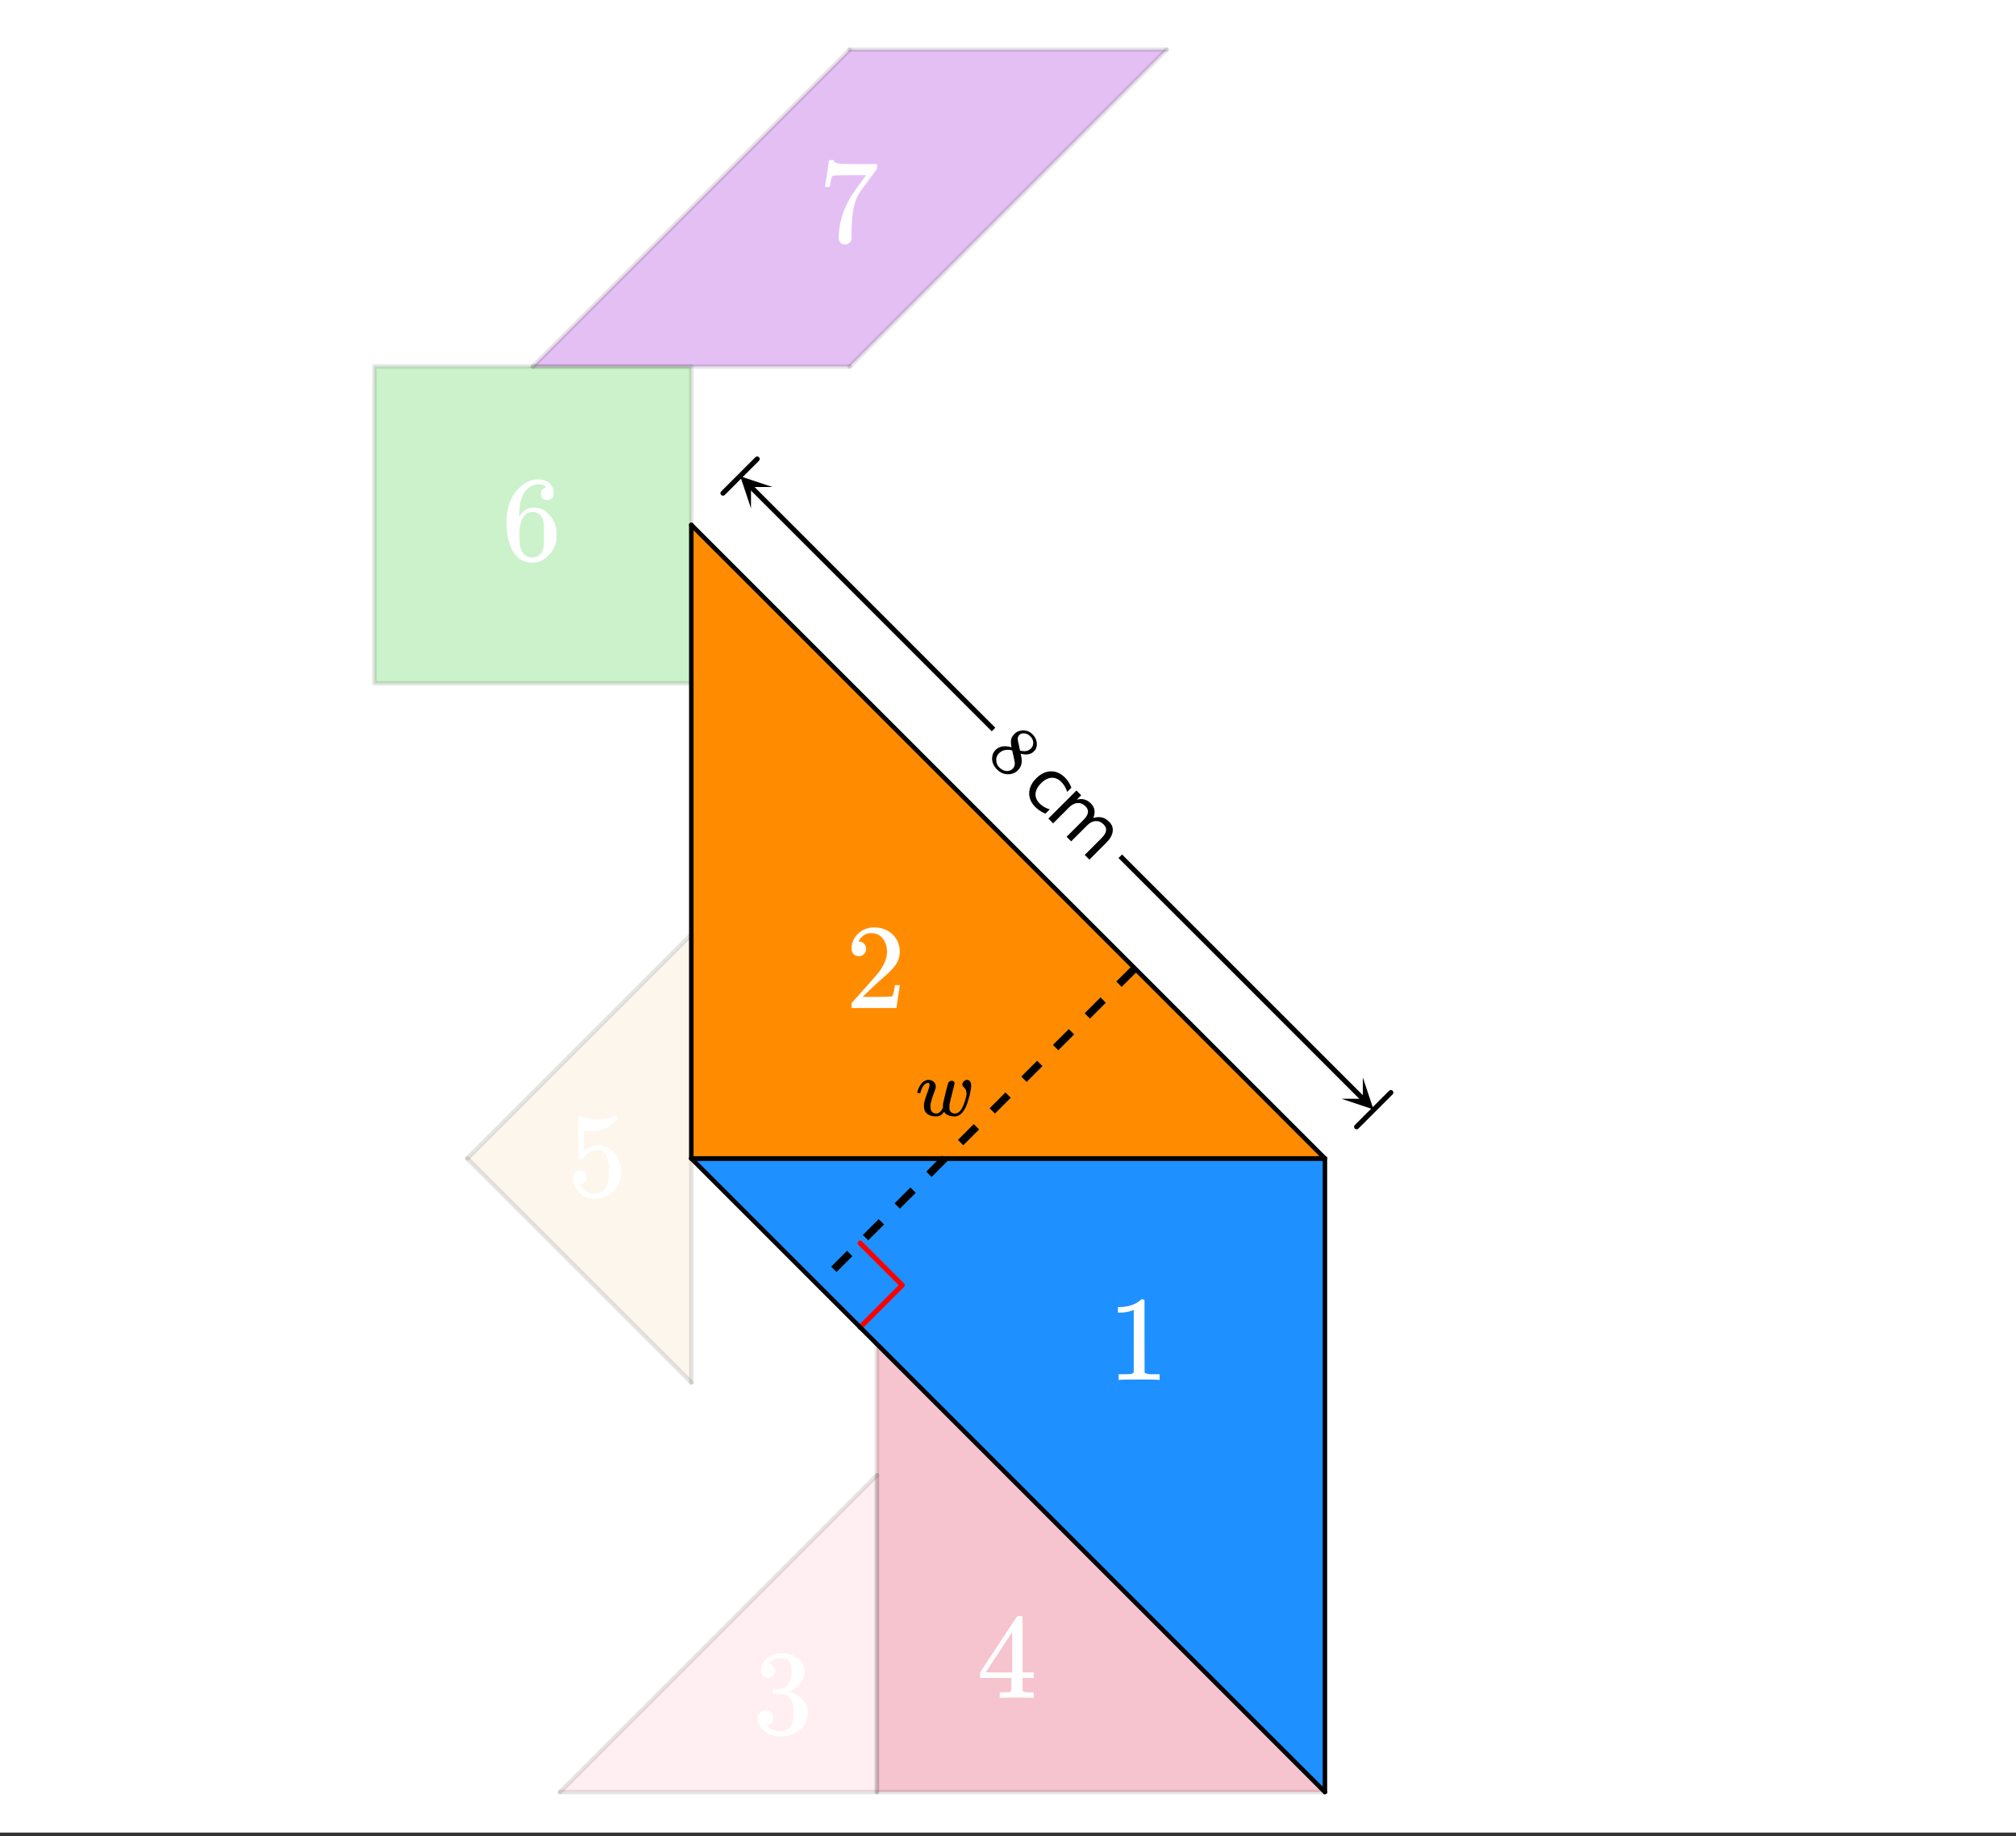 <svg xmlns="http://www.w3.org/2000/svg" xmlns:xlink="http://www.w3.org/1999/xlink" width="449.28" height="409.28" viewBox="0 0 336.96 306.96"><rect x="0" y="0" width="336.96" height="306.96" fill="#333333" stroke="none"/><defs><symbol overflow="visible" id="f"><path d="M6.047-5.813c.133 0 .242.04.328.11.094.062.14.156.14.281 0 .117-.136.695-.406 1.734-.261 1.032-.402 1.622-.421 1.766a2.49 2.49 0 0 0-.032.484c0 .262.024.461.078.594.051.125.145.235.282.328a.878.878 0 0 0 .546.172c.645 0 1.157-.55 1.532-1.656.207-.54.347-1.035.422-1.484v-.204c0-.445-.164-.804-.485-1.078a.525.525 0 0 1-.203-.421c0-.208.082-.391.25-.547a.793.793 0 0 1 .563-.235c.007 0 .023.008.046.016h.047c.375.094.563.422.563.984 0 .293-.086.813-.25 1.563-.18.68-.352 1.23-.516 1.656C8.094-.633 7.5-.004 6.75.14H6.5c-.406 0-.766-.07-1.078-.203-.305-.132-.516-.328-.64-.578-.2.262-.4.461-.595.594-.199.125-.464.188-.796.188C2.797.14 2.316 0 1.953-.281c-.367-.29-.547-.719-.547-1.281 0-.239.004-.399.016-.485.062-.363.266-1.015.61-1.953.195-.531.296-.898.296-1.11a.838.838 0 0 0-.031-.265c-.024-.05-.074-.078-.156-.078h-.063c-.21 0-.406.094-.594.281-.293.293-.511.727-.656 1.297 0 .012-.008.027-.015.047a.188.188 0 0 1-.032.047l-.015.015c-.012.012-.028.016-.047.016h-.36C.305-3.8.281-3.836.281-3.86a.97.97 0 0 1 .047-.203 3.48 3.48 0 0 1 .25-.64c.332-.676.758-1.082 1.281-1.219.051-.02.157-.031.313-.031.363 0 .656.11.875.328.219.21.328.477.328.797 0 .18-.086.48-.25.906-.398 1.063-.61 1.813-.64 2.25v.172c0 .367.081.652.25.86.175.199.425.296.75.296.382 0 .722-.273 1.015-.828l.078-.125v-.312c.008-.258.02-.41.031-.454 0-.007.063-.28.188-.812.125-.531.258-1.078.406-1.64.145-.563.234-.876.266-.938.125-.238.316-.36.578-.36zm0 0"/></symbol><symbol overflow="visible" id="g"><path d="M4.344-1.406c-.094-.469-.121-.875-.078-1.219.05-.352.238-.691.562-1.016.25-.25.5-.406.75-.468.383-.133.781-.16 1.188-.079.406.086.765.282 1.078.594.383.387.617.824.703 1.313.082.492 0 .933-.25 1.328l-.203.203c-.125.125-.219.21-.281.25-.461.293-1.04.36-1.735.203l-.203-.047c.113.551.164.832.156.844.094.781-.117 1.426-.625 1.938-.46.457-1.027.675-1.703.656-.668-.012-1.258-.274-1.765-.781-.7-.7-.961-1.47-.782-2.313.063-.352.239-.676.532-.969.625-.625 1.507-.77 2.656-.437zm3.234.203c.25-.25.379-.54.39-.875a1.496 1.496 0 0 0-.265-.906 2.53 2.53 0 0 0-.266-.297 1.486 1.486 0 0 0-1.078-.453c-.28-.008-.511.074-.687.25a.916.916 0 0 0-.266.89c0 .063.063.367.188.906l.172.829c.007.011.066.027.171.046l.282.032c.55.074 1.004-.067 1.36-.422zm-5.312.781a1.523 1.523 0 0 0-.47 1.203c.02.469.192.864.516 1.188.239.238.504.406.797.5.29.094.563.11.813.047.238-.055.441-.164.61-.329.25-.25.366-.57.359-.953 0-.086-.075-.48-.22-1.187-.03-.133-.07-.281-.109-.438-.03-.164-.058-.289-.078-.375l-.03-.093-.126-.063c-.605-.125-1.137-.07-1.594.156a2.141 2.141 0 0 0-.468.344zm0 0"/></symbol><symbol overflow="visible" id="h"><path d="M8.688-.313l-.704.704a4.483 4.483 0 0 0-.406-.922A3.828 3.828 0 0 0 7-1.281c-.5-.5-1.047-.727-1.64-.688-.594.043-1.173.344-1.735.907-.574.574-.883 1.156-.922 1.75-.043.593.188 1.14.688 1.64.218.219.468.41.75.578.28.164.593.297.937.39l-.719.72a5.612 5.612 0 0 1-.89-.454 4.828 4.828 0 0 1-.813-.656c-.71-.71-1.047-1.496-1.015-2.36.03-.862.421-1.671 1.171-2.421.758-.758 1.57-1.148 2.438-1.172.863-.02 1.66.336 2.39 1.063.239.242.442.5.61.78.176.274.32.571.438.891zm0 0"/></symbol><symbol overflow="visible" id="i"><path d="M8.266.672C8.796.516 9.273.484 9.703.578c.438.102.836.336 1.203.703.489.489.692 1.035.61 1.64-.075.614-.43 1.24-1.063 1.876L7.625 7.625l-.781-.781L9.656 4.03c.446-.449.696-.86.75-1.234.063-.367-.074-.715-.406-1.047-.398-.398-.844-.586-1.344-.563-.492.032-.965.274-1.422.735L4.578 4.578l-.766-.766L6.626 1c.445-.45.695-.855.75-1.219.063-.375-.074-.726-.406-1.062-.399-.395-.84-.578-1.328-.547-.493.031-.965.277-1.422.734L1.562 1.563.766.765l4.687-4.688.797.797-.734.734c.457-.125.879-.132 1.265-.03.383.105.75.327 1.094.671.332.336.531.71.594 1.125.062.418-.008.848-.203 1.297zm0 0"/></symbol><symbol overflow="visible" id="j"><path d="M8.406 0c-.23-.04-1.297-.063-3.203-.063-1.898 0-2.96.024-3.187.063H1.78v-.938h.532c.78 0 1.285-.015 1.515-.046.102-.02.266-.102.485-.25v-10.454a.544.544 0 0 0-.172.063c-.618.242-1.309.371-2.079.39h-.39v-.937h.39c1.133-.039 2.079-.297 2.829-.765.238-.133.445-.29.625-.47.03-.038.113-.062.25-.062a.51.51 0 0 1 .343.125v6.047l.016 6.063c.195.199.633.296 1.313.296H8.64V0zm0 0"/></symbol><symbol overflow="visible" id="k"><path d="M2.219-8.672c-.375 0-.672-.117-.89-.36a1.334 1.334 0 0 1-.313-.89c0-.976.363-1.812 1.093-2.5a3.72 3.72 0 0 1 2.641-1.047c1.156 0 2.113.32 2.875.953.77.625 1.238 1.446 1.406 2.454.031.242.047.46.047.656 0 .781-.234 1.515-.703 2.203-.387.574-1.152 1.351-2.297 2.328a67.72 67.72 0 0 0-2.016 1.86l-1.187 1.14 1.531.016c2.114 0 3.239-.036 3.375-.11.051-.008.117-.148.203-.422.051-.144.145-.601.282-1.375v-.062h.812v.062L8.516-.062V0h-7.5v-.39c0-.258.007-.41.03-.454.02-.02.587-.66 1.704-1.922C4.219-4.398 5.16-5.476 5.578-6c.906-1.227 1.36-2.352 1.36-3.375 0-.895-.235-1.64-.704-2.234-.46-.602-1.109-.907-1.953-.907-.781 0-1.414.352-1.89 1.047a4.775 4.775 0 0 0-.125.235c-.043.062-.063.105-.063.125 0 .011.035.015.11.015.332 0 .601.121.812.36.207.242.313.523.313.843 0 .344-.118.637-.344.875-.219.23-.512.344-.875.344zm0 0"/></symbol><symbol overflow="visible" id="l"><path d="M2.563-9.36c-.368 0-.653-.113-.86-.343-.21-.227-.312-.524-.312-.89 0-.77.3-1.41.906-1.923a4.02 4.02 0 0 1 2.11-.937h.312c.468 0 .758.012.875.031.445.063.898.203 1.36.422.894.45 1.456 1.086 1.687 1.906.03.137.046.32.046.547 0 .793-.246 1.5-.734 2.125A4.095 4.095 0 0 1 6.11-7.078c-.074.031-.074.055 0 .062.02.012.086.032.204.063.82.23 1.515.656 2.078 1.281.562.625.843 1.34.843 2.14 0 .555-.125 1.087-.375 1.595-.324.687-.855 1.257-1.593 1.703a4.62 4.62 0 0 1-2.454.671c-.886 0-1.671-.187-2.359-.562-.687-.375-1.156-.879-1.406-1.516a2.227 2.227 0 0 1-.203-.984c0-.375.125-.68.375-.922.25-.238.55-.36.906-.36.375 0 .68.126.922.376.25.242.375.543.375.906 0 .313-.09.586-.266.813-.18.23-.414.375-.703.437l-.14.047a3.76 3.76 0 0 0 2.5.906c.738 0 1.296-.36 1.671-1.078.227-.438.344-1.113.344-2.031v-.406c0-1.282-.43-2.141-1.281-2.579-.211-.07-.621-.117-1.234-.14l-.86-.016-.062-.047c-.024-.031-.032-.133-.032-.312 0-.164.02-.27.063-.313.039-.039.07-.062.094-.062A7.71 7.71 0 0 0 4.687-7.5c.594-.082 1.047-.414 1.36-1 .312-.582.469-1.285.469-2.11 0-.874-.243-1.46-.72-1.765a1.653 1.653 0 0 0-.937-.281c-.68 0-1.273.183-1.78.547a.705.705 0 0 0-.188.125 1.891 1.891 0 0 0-.157.171l-.062.079c.039.023.086.039.14.046a.98.98 0 0 1 .672.391c.188.23.282.492.282.781 0 .325-.118.602-.344.829-.219.218-.508.328-.86.328zm0 0"/></symbol><symbol overflow="visible" id="m"><path d="M9.344 0c-.188-.04-1.059-.063-2.61-.063-1.617 0-2.515.024-2.703.063h-.187v-.938h.625c.582-.007.941-.039 1.078-.093a.385.385 0 0 0 .234-.203c.008-.032.016-.395.016-1.094v-1.016H.563v-.922l3.062-4.671c2.063-3.126 3.102-4.692 3.125-4.704.031-.03.172-.046.422-.046h.375l.11.124v9.297h1.859v.922h-1.86v1.031c0 .563.004.891.016.985a.367.367 0 0 0 .11.234c.113.094.5.149 1.155.157h.579V0zM5.922-4.266v-6.75L1.5-4.28l2.203.015zm0 0"/></symbol><symbol overflow="visible" id="n"><path d="M2.156-4.328c.332 0 .61.117.828.344.22.218.329.496.329.828 0 .312-.118.578-.344.797-.23.21-.485.312-.766.312h-.14l.062.11c.195.43.504.789.922 1.078.426.28.922.421 1.484.421.957 0 1.645-.406 2.063-1.218.25-.5.375-1.364.375-2.594 0-1.383-.184-2.32-.547-2.813-.344-.437-.774-.656-1.281-.656-1.055 0-1.852.461-2.391 1.375-.055.094-.105.153-.156.172-.043.024-.137.031-.281.031-.231 0-.36-.039-.391-.125-.031-.05-.047-1.234-.047-3.546 0-.395-.008-.868-.016-1.422v-1.063c0-.75.04-1.125.125-1.125.02-.031.047-.047.079-.047l.359.125c.875.356 1.77.531 2.687.531.957 0 1.875-.19 2.75-.578a.728.728 0 0 1 .266-.078c.113 0 .172.121.172.36v.265c-1.094 1.313-2.48 1.969-4.156 1.969-.418 0-.793-.04-1.125-.125l-.204-.047v3.485c.77-.614 1.555-.922 2.36-.922.258 0 .535.03.828.093.906.23 1.645.746 2.219 1.547.57.793.86 1.719.86 2.782 0 1.23-.43 2.289-1.282 3.171C6.94-.004 5.883.438 4.625.438c-.844 0-1.563-.235-2.156-.704a2.043 2.043 0 0 1-.672-.671c-.406-.477-.664-1.079-.766-1.797 0-.04-.008-.102-.015-.188v-.187c0-.383.101-.68.312-.891.219-.219.492-.328.828-.328zm0 0"/></symbol><symbol overflow="visible" id="o"><path d="M7.547-12.156c-.305-.29-.727-.457-1.266-.5-.937 0-1.726.406-2.36 1.219-.636.874-.952 2.234-.952 4.078L3-7.281l.156-.266c.551-.8 1.297-1.203 2.235-1.203.625 0 1.171.125 1.64.375.32.188.645.465.969.828.32.356.586.734.797 1.14.281.657.422 1.376.422 2.157v.375c0 .305-.031.59-.094.86-.168.804-.59 1.554-1.266 2.25C7.285-.16 6.641.21 5.922.358c-.219.051-.492.079-.813.079-.25 0-.48-.016-.687-.047C3.43.19 2.64-.348 2.047-1.234 1.242-2.484.844-4.18.844-6.328c0-1.457.254-2.727.765-3.813.52-1.093 1.239-1.945 2.157-2.562.726-.508 1.515-.766 2.359-.766.781 0 1.41.211 1.89.625.477.418.72.992.72 1.719 0 .344-.102.617-.297.813-.2.199-.461.296-.782.296-.324 0-.586-.093-.781-.28-.188-.188-.281-.446-.281-.782 0-.602.316-.961.953-1.078zm-.89 4.86c-.387-.49-.872-.735-1.454-.735-.5 0-.906.156-1.219.469C3.328-6.907 3-5.845 3-4.376c0 1.21.078 2.043.234 2.5.133.398.364.742.688 1.031.32.281.707.422 1.156.422.688 0 1.211-.254 1.578-.766.196-.289.32-.628.375-1.015.051-.395.078-.961.078-1.703v-.64c0-.77-.027-1.349-.078-1.735a2.311 2.311 0 0 0-.375-1.016zm0 0"/></symbol><symbol overflow="visible" id="p"><path d="M1.11-9.266c.007-.02.124-.754.343-2.203l.328-2.156c0-.031.133-.047.407-.047h.406v.078c0 .137.097.25.297.344.195.094.55.156 1.062.188.508.03 1.645.046 3.406.046h2.454v.782L8.437-10.36c-.21.293-.445.609-.703.953-.25.344-.445.61-.578.797a3.868 3.868 0 0 0-.234.343C6.21-7.172 5.789-5.707 5.656-3.875a26.355 26.355 0 0 0-.093 2.25c0 .2-.008.398-.016.594v.64c-.063.23-.2.422-.406.579-.211.164-.434.25-.672.25-.324 0-.586-.11-.782-.329-.199-.218-.296-.523-.296-.921 0-.196.03-.583.093-1.157.196-1.812.82-3.633 1.875-5.468.27-.438.836-1.254 1.704-2.454l.921-1.265H6.11c-2.343 0-3.578.039-3.703.11-.054.03-.125.183-.219.452-.085.274-.152.59-.203.953-.03.23-.054.356-.062.375v.063h-.813zm0 0"/></symbol><clipPath id="a"><path d="M0 0h336.96v306.297H0zm0 0"/></clipPath><clipPath id="b"><path d="M123 79h7v6h-7zm0 0"/></clipPath><clipPath id="c"><path d="M125.523 84.98l-4.02-4.023 4.02-4.02 4.02 4.02zm0 0"/></clipPath><clipPath id="d"><path d="M224 180h6v6h-6zm0 0"/></clipPath><clipPath id="e"><path d="M227.785 180.094l4.024 4.023-4.024 4.02-4.02-4.02zm0 0"/></clipPath></defs><g clip-path="url(#a)" fill="#fff"><path d="M0 0h336.96v306.96H0z"/><path d="M0 0h336.96v306.96H0z"/></g><path d="M93.61 299.555h52.956v-52.953zm0 0" fill="pink" fill-opacity=".251"/><path d="M146.566 299.555v-74.887l74.887 74.887zm0 0" fill="#dc143c" fill-opacity=".251"/><path d="M221.453 299.555V193.648H115.547zm0 0" fill="#1e90ff"/><path d="M221.453 193.648H115.547V87.738zm0 0" fill="#ff8c00"/><path d="M115.547 156.203l-37.445 37.445 37.445 37.442zm0 0" fill="wheat" fill-opacity=".251"/><path d="M115.547 114.215V61.262H62.59v52.953zm0 0" fill="#32cd32" fill-opacity=".251"/><path d="M89.066 61.262l52.957-52.957h52.954l-52.954 52.957zm0 0" fill="#9400d3" fill-opacity=".251"/><path d="M143.766 207.79l7.039 7.038M150.805 214.828l-7.04 7.04" fill="none" stroke-width=".843" stroke-linecap="round" stroke-linejoin="round" stroke="red"/><path d="M146.566 299.555v-52.953" fill="none" stroke-linecap="round" stroke="#000" stroke-opacity=".102" stroke-width=".749"/><path d="M146.566 246.602L93.61 299.555" fill="#d55e00" fill-opacity=".102" stroke-linecap="round" stroke="#000" stroke-opacity=".102" stroke-width=".749"/><path d="M93.61 299.555h52.956" fill="none" stroke-linecap="round" stroke="#000" stroke-opacity=".102" stroke-width=".749"/><path d="M146.566 224.668l74.887 74.887" fill="#d55e00" fill-opacity=".102" stroke-linecap="round" stroke="#000" stroke-opacity=".102" stroke-width=".749"/><path d="M221.453 299.555h-74.887M146.566 299.555v-74.887" fill="none" stroke-linecap="round" stroke="#000" stroke-opacity=".102" stroke-width=".749"/><path d="M221.453 193.648H115.547" fill="none" stroke-linecap="round" stroke="#000" stroke-width=".749"/><path d="M115.547 193.648l105.906 105.907" fill="#d55e00" stroke-linecap="round" stroke="#000" stroke-width=".749"/><path d="M221.453 299.555V193.648M115.547 193.648V87.738" fill="none" stroke-linecap="round" stroke="#000" stroke-width=".749"/><path d="M115.547 87.738l105.906 105.91" fill="#d55e00" stroke-linecap="round" stroke="#000" stroke-width=".749"/><path d="M221.453 193.648H115.547" fill="none" stroke-linecap="round" stroke="#000" stroke-width=".749"/><path d="M78.102 193.648l37.445 37.442" fill="#d55e00" fill-opacity=".102" stroke-linecap="round" stroke="#000" stroke-opacity=".102" stroke-width=".749"/><path d="M115.547 231.09v-74.887" fill="none" stroke-linecap="round" stroke="#000" stroke-opacity=".102" stroke-width=".749"/><path d="M115.547 156.203l-37.445 37.445" fill="#d55e00" fill-opacity=".102" stroke-linecap="round" stroke="#000" stroke-opacity=".102" stroke-width=".749"/><path d="M115.547 61.262H62.59M62.59 61.262v52.953M62.59 114.215h52.957M115.547 114.215V61.262M142.023 8.305h52.954" fill="none" stroke-linecap="round" stroke="#000" stroke-opacity=".102" stroke-width=".749"/><path d="M194.977 8.305l-52.954 52.957" fill="#d55e00" fill-opacity=".102" stroke-linecap="round" stroke="#000" stroke-opacity=".102" stroke-width=".749"/><path d="M142.023 61.262H89.066" fill="none" stroke-linecap="round" stroke="#000" stroke-opacity=".102" stroke-width=".749"/><path d="M89.066 61.262l52.957-52.957" fill="#d55e00" fill-opacity=".102" stroke-linecap="round" stroke="#000" stroke-opacity=".102" stroke-width=".749"/><path d="M120.84 82.441l5.719-5.718M226.75 188.352l5.719-5.72" fill="none" stroke-width=".843" stroke-linecap="round" stroke-linejoin="round" stroke="#000"/><path d="M190.129 162.32l-2.649 2.649-.894-.895 2.648-2.648m-4.402 6.191l-2.648 2.649-.891-.895 2.648-2.648m-4.402 6.187l-2.648 2.649-.895-.895 2.649-2.644m-4.403 6.187l-2.648 2.648-.895-.894 2.649-2.649m-4.403 6.192l-2.644 2.644-.895-.89 2.649-2.649m-4.403 6.188l-2.648 2.648-.895-.894 2.649-2.645m-4.403 6.188l-2.648 2.648-.89-.894 2.644-2.649m-4.402 6.192l-2.645 2.644-.894-.89 2.648-2.649m-4.402 6.188l-2.649 2.648-.894-.894 2.648-2.649m-4.402 6.191l-2.649 2.649-.89-.895 2.644-2.648"/><path d="M166.063 121.945l-40.575-40.574" fill="none" stroke-width=".843" stroke="#000"/><g clip-path="url(#b)"><g clip-path="url(#c)"><path d="M125.523 84.98l-1.789-5.363 5.364 1.79h-3.575zm0 0"/></g></g><path d="M187.246 143.129l40.574 40.574" fill="none" stroke-width=".843" stroke="#000"/><g clip-path="url(#d)"><g clip-path="url(#e)"><path d="M227.785 180.094l1.79 5.363-5.364-1.789h3.574zm0 0"/></g></g><use xlink:href="#f" x="153.031" y="186.473"/><use xlink:href="#g" x="164.725" y="126.325"/><use xlink:href="#h" x="170.385" y="131.984"/><use xlink:href="#i" x="174.462" y="136.062"/><use xlink:href="#j" x="185.186" y="230.658" fill="#fff"/><use xlink:href="#k" x="141.318" y="168.5" fill="#fff"/><use xlink:href="#l" x="125.813" y="289.82" fill="#fff"/><use xlink:href="#m" x="163.258" y="283.829" fill="#fff"/><use xlink:href="#n" x="94.793" y="199.953" fill="#fff"/><use xlink:href="#o" x="83.817" y="93.611" fill="#fff"/><use xlink:href="#p" x="136.778" y="40.44" fill="#fff"/></svg>